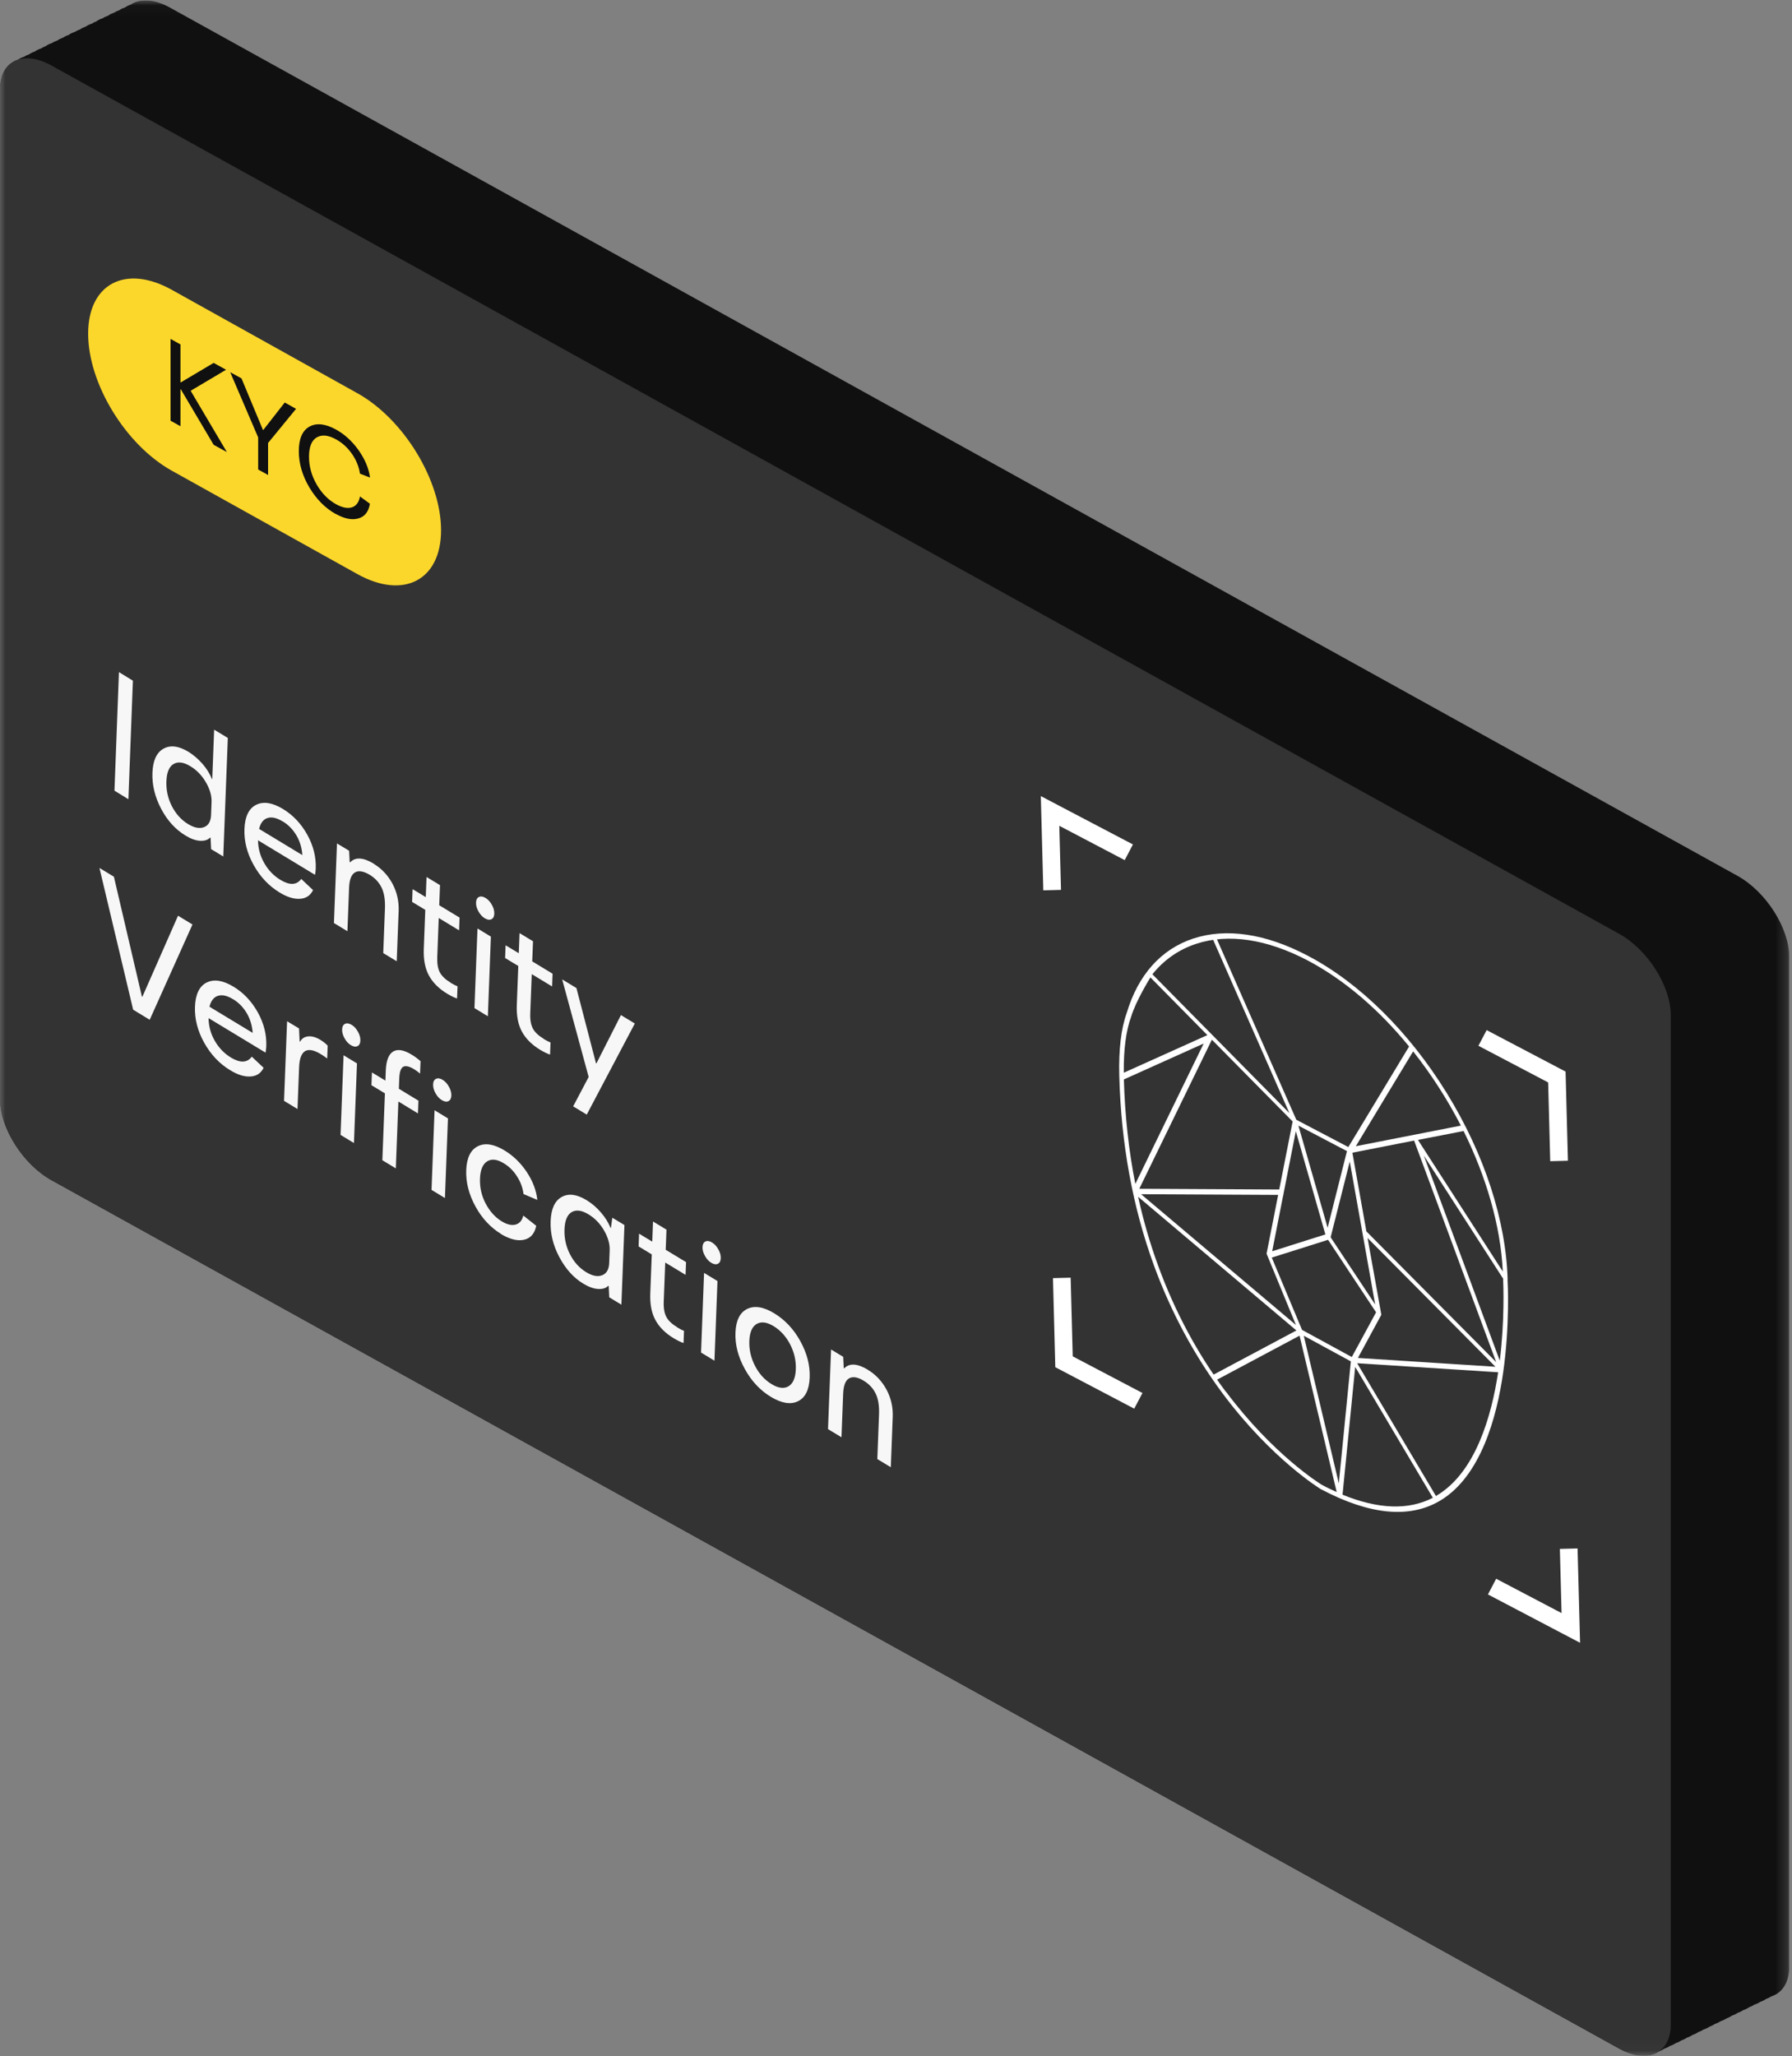 <svg width="163" height="187" viewBox="0 0 163 187" fill="none" xmlns="http://www.w3.org/2000/svg">
<rect x="0" y="0" width="163" height="187" fill="#808080" stroke="none"/>
<g clip-path="url(#clip0_4_311)">
<mask id="mask0_4_311" style="mask-type:luminance" maskUnits="userSpaceOnUse" x="0" y="0" width="163" height="187">
<path d="M162.752 0.039H0V186.961H162.752V0.039Z" fill="white"/>
</mask>
<g mask="url(#mask0_4_311)">
<path d="M162.752 87.055V178.85C162.752 179.469 162.636 180.001 162.422 180.437C162.137 181.004 161.691 181.387 161.121 181.571C160.978 181.667 160.817 181.745 160.639 181.806C160.479 181.92 160.3 182.007 160.113 182.068C159.952 182.181 159.774 182.26 159.578 182.321C159.435 182.417 159.284 182.495 159.114 182.547C158.945 182.67 158.758 182.766 158.552 182.827C158.401 182.931 158.24 183.01 158.071 183.062C157.91 183.175 157.741 183.254 157.554 183.315C157.402 183.42 157.233 183.507 157.054 183.568C156.885 183.681 156.698 183.768 156.502 183.83C156.35 183.934 156.189 184.013 156.011 184.065C155.86 184.17 155.69 184.257 155.512 184.318C155.342 184.431 155.164 184.519 154.968 184.58C154.825 184.676 154.665 184.754 154.495 184.806C154.326 184.928 154.147 185.016 153.951 185.077C153.8 185.181 153.63 185.269 153.452 185.321C153.291 185.434 153.122 185.513 152.935 185.574C152.774 185.687 152.605 185.766 152.418 185.827C152.257 185.94 152.079 186.027 151.891 186.08C151.74 186.184 151.57 186.272 151.392 186.324C151.241 186.429 151.071 186.516 150.893 186.577C150.037 187.161 148.735 187.118 147.273 186.315L4.708 107.35C2.104 105.911 0 102.596 0 99.954V8.159C0 6.72 0.615 5.778 1.605 5.447C1.774 5.324 1.962 5.237 2.167 5.167C2.176 5.167 2.185 5.167 2.194 5.159C2.336 5.063 2.488 4.993 2.648 4.941C2.8 4.836 2.969 4.749 3.148 4.696C3.317 4.574 3.504 4.487 3.709 4.417C3.718 4.417 3.727 4.417 3.736 4.409C3.861 4.321 3.995 4.26 4.137 4.208C4.316 4.077 4.512 3.981 4.726 3.92C4.869 3.816 5.029 3.746 5.199 3.693C5.359 3.58 5.537 3.493 5.725 3.432C5.876 3.327 6.046 3.24 6.224 3.188C6.393 3.066 6.581 2.978 6.786 2.909C6.795 2.909 6.804 2.909 6.813 2.9C6.955 2.804 7.107 2.734 7.267 2.682C7.419 2.577 7.588 2.49 7.767 2.438C7.936 2.315 8.123 2.228 8.328 2.158C8.337 2.158 8.346 2.158 8.355 2.15C8.48 2.063 8.614 2.001 8.756 1.949C8.935 1.818 9.131 1.722 9.345 1.661C9.488 1.557 9.648 1.487 9.818 1.435C9.987 1.312 10.165 1.225 10.361 1.164C10.504 1.068 10.665 0.99 10.834 0.937C10.995 0.824 11.173 0.737 11.36 0.685C11.521 0.571 11.69 0.484 11.886 0.423C12.742 -0.153 14.035 -0.1 15.48 0.702L158.044 79.659C160.639 81.098 162.752 84.412 162.752 87.055Z" fill="#101010"/>
<path d="M151.972 92.323V184.126C151.972 184.745 151.856 185.269 151.642 185.705C150.955 187.092 149.252 187.406 147.273 186.315L4.699 107.35C2.095 105.911 0 102.597 0 99.954V8.15C0 5.508 2.104 4.522 4.699 5.97L147.273 84.927C149.867 86.366 151.972 89.68 151.972 92.323Z" fill="#333333"/>
<path d="M15.63 26.361L32.507 35.763C36.714 38.104 40.119 43.681 40.119 48.228C40.119 52.764 36.714 54.553 32.507 52.212L15.63 42.811C11.424 40.469 8.018 34.892 8.018 30.345C8.018 25.81 11.424 24.02 15.63 26.361Z" fill="#FCD72B"/>
<path d="M17.342 35.542L20.638 41.119L19.435 40.457L16.439 35.395H16.415V38.766L15.512 38.263V30.823L16.415 31.326V34.782H16.439L19.435 33.005L20.562 33.63L17.342 35.542Z" fill="#101010"/>
<path d="M23.482 42.7V39.783L20.938 33.85L21.966 34.414L23.921 39.109H23.946L25.901 36.608L26.929 37.184L24.385 40.286V43.203L23.482 42.7Z" fill="#101010"/>
<path d="M30.551 46.758C29.586 46.218 28.796 45.421 28.144 44.343C27.505 43.264 27.18 42.161 27.18 41.033C27.18 39.906 27.505 39.158 28.144 38.802C28.784 38.447 29.586 38.533 30.551 39.06C31.353 39.501 32.042 40.139 32.618 40.947C33.195 41.769 33.546 42.59 33.658 43.436L32.744 43.08C32.643 42.431 32.393 41.818 32.004 41.266C31.616 40.715 31.14 40.273 30.576 39.967C29.861 39.562 29.272 39.513 28.809 39.783C28.345 40.053 28.107 40.653 28.107 41.536C28.107 42.418 28.345 43.276 28.809 44.073C29.272 44.87 29.861 45.47 30.576 45.863C31.14 46.169 31.603 46.267 32.004 46.145C32.393 46.022 32.643 45.691 32.744 45.152L33.646 45.814C33.533 46.525 33.195 46.978 32.606 47.15C32.017 47.321 31.34 47.187 30.551 46.745V46.758Z" fill="#101010"/>
<path d="M10.412 71.912L10.82 61.13L12.088 61.908L11.68 72.69L10.412 71.912Z" fill="#F7F7F7"/>
<path d="M19.496 66.375L20.722 67.116L20.309 77.896L19.204 77.229L19.155 76.206L19.111 76.178C18.907 76.398 18.592 76.492 18.193 76.469C17.793 76.446 17.337 76.281 16.859 75.985C15.955 75.438 15.221 74.627 14.657 73.56C14.093 72.484 13.823 71.393 13.866 70.286C13.908 69.179 14.239 68.449 14.866 68.096C15.493 67.743 16.255 67.84 17.142 68.377C17.593 68.655 18.015 69.019 18.408 69.46C18.8 69.91 19.085 70.365 19.262 70.834L19.306 70.862L19.478 66.365L19.496 66.375ZM19.199 74.122L19.244 72.954C19.266 72.379 19.093 71.779 18.726 71.147C18.358 70.514 17.879 70.026 17.305 69.683C16.697 69.312 16.183 69.251 15.782 69.49C15.382 69.729 15.166 70.253 15.135 71.055C15.104 71.857 15.271 72.613 15.635 73.324C16 74.035 16.495 74.576 17.103 74.947C17.677 75.299 18.163 75.385 18.57 75.225C18.967 75.065 19.177 74.697 19.199 74.122Z" fill="#F7F7F7"/>
<path d="M28.719 79.01C28.712 79.193 28.687 79.384 28.653 79.566L23.468 76.425C23.483 77.194 23.679 77.89 24.055 78.531C24.422 79.164 24.91 79.661 25.502 80.022C26.346 80.532 26.979 80.511 27.401 79.941L28.475 80.956C28.234 81.445 27.841 81.71 27.297 81.744C26.752 81.785 26.127 81.598 25.431 81.172C24.457 80.579 23.67 79.748 23.07 78.671C22.47 77.594 22.192 76.502 22.235 75.387C22.277 74.272 22.635 73.525 23.298 73.2C23.969 72.865 24.783 72.999 25.749 73.583C26.662 74.138 27.389 74.915 27.947 75.912C28.505 76.917 28.759 77.947 28.719 79.002L28.719 79.01ZM25.706 74.707C25.175 74.383 24.725 74.279 24.338 74.397C23.959 74.514 23.697 74.845 23.57 75.391L27.502 77.772C27.457 77.09 27.267 76.49 26.949 75.955C26.631 75.429 26.22 75.004 25.706 74.698L25.706 74.707Z" fill="#F7F7F7"/>
<path d="M33.997 78.566C34.718 79.001 35.282 79.606 35.698 80.371C36.104 81.136 36.295 81.963 36.261 82.852L36.086 87.427L34.86 86.686L35.015 82.633C35.045 81.849 34.945 81.217 34.714 80.738C34.483 80.258 34.116 79.862 33.63 79.565C33.073 79.231 32.622 79.154 32.295 79.343C31.959 79.532 31.78 80.006 31.752 80.755L31.601 84.694L30.375 83.953L30.652 76.711L31.756 77.378L31.806 78.401L31.85 78.429C32.322 77.931 33.05 77.974 34.023 78.567L33.997 78.566Z" fill="#F7F7F7"/>
<path d="M40.989 89.387C41.224 89.526 41.433 89.63 41.617 89.706L41.574 90.813C41.329 90.734 41.041 90.593 40.693 90.389C39.92 89.925 39.364 89.365 39.015 88.724C38.667 88.083 38.511 87.275 38.548 86.308L38.684 82.752L37.485 82.029L37.53 80.87L38.728 81.593L38.798 79.763L40.023 80.504L39.953 82.334L41.802 83.456L41.758 84.615L39.908 83.493L39.772 87.049C39.75 87.642 39.83 88.107 40.012 88.445C40.195 88.783 40.521 89.091 40.998 89.379L40.989 89.387Z" fill="#F7F7F7"/>
<path d="M44.693 83.608C44.522 83.689 44.329 83.656 44.095 83.517C43.862 83.378 43.675 83.171 43.518 82.886C43.36 82.61 43.291 82.337 43.301 82.084C43.31 81.831 43.397 81.659 43.568 81.578C43.739 81.497 43.932 81.53 44.165 81.669C44.399 81.808 44.586 82.016 44.743 82.301C44.9 82.577 44.969 82.85 44.96 83.103C44.95 83.355 44.864 83.527 44.693 83.608ZM43.157 91.688L43.432 84.445L44.651 85.186L44.376 92.429L43.157 91.688Z" fill="#F7F7F7"/>
<path d="M49.449 94.491C49.683 94.631 49.892 94.743 50.076 94.81L50.034 95.917C49.788 95.839 49.501 95.698 49.153 95.493C48.38 95.029 47.824 94.469 47.475 93.828C47.126 93.188 46.971 92.379 47.008 91.412L47.144 87.856L45.945 87.133L45.989 85.974L47.188 86.697L47.258 84.867L48.482 85.608L48.412 87.438L50.262 88.56L50.218 89.719L48.368 88.597L48.232 92.153C48.209 92.746 48.289 93.211 48.472 93.549C48.654 93.887 48.98 94.195 49.458 94.483L49.449 94.491Z" fill="#F7F7F7"/>
<path d="M56.474 92.32L57.743 93.089L53.37 101.373L52.135 100.623L53.545 97.95L51.136 89.077L52.432 89.865L54.207 96.69L54.25 96.718L56.482 92.32L56.474 92.32Z" fill="#F7F7F7"/>
<path d="M12.112 91.833L9.046 78.941L10.36 79.738L12.905 90.631L12.949 90.659L16.194 83.286L17.507 84.083L13.616 92.75L12.129 91.843L12.112 91.833Z" fill="#F7F7F7"/>
<path d="M24.22 95.182C24.213 95.365 24.188 95.556 24.154 95.738L18.969 92.597C18.984 93.365 19.18 94.061 19.556 94.694C19.924 95.327 20.412 95.824 21.004 96.185C21.848 96.695 22.481 96.674 22.903 96.104L23.977 97.119C23.736 97.608 23.343 97.873 22.798 97.906C22.254 97.948 21.629 97.76 20.933 97.334C19.959 96.742 19.172 95.911 18.572 94.834C17.972 93.757 17.694 92.665 17.736 91.55C17.779 90.434 18.137 89.688 18.799 89.362C19.471 89.028 20.285 89.162 21.251 89.745C22.164 90.301 22.891 91.077 23.449 92.074C24.007 93.08 24.261 94.11 24.221 95.164L24.22 95.182ZM21.198 90.878C20.668 90.554 20.218 90.451 19.83 90.568C19.452 90.685 19.19 91.016 19.053 91.561L22.986 93.943C22.932 93.26 22.75 92.66 22.432 92.126C22.114 91.6 21.703 91.175 21.19 90.869L21.198 90.878Z" fill="#F7F7F7"/>
<path d="M29.16 94.586C29.403 94.734 29.619 94.908 29.807 95.106L29.762 96.274C29.572 96.128 29.382 95.99 29.19 95.879C27.931 95.11 27.266 95.514 27.206 97.074L27.061 100.865L25.836 100.123L26.113 92.881L27.2 93.539L27.253 94.71L27.296 94.738C27.458 94.447 27.704 94.29 28.043 94.258C28.373 94.227 28.752 94.336 29.16 94.586Z" fill="#F7F7F7"/>
<path d="M32.512 95.148C32.341 95.229 32.147 95.196 31.914 95.057C31.68 94.917 31.494 94.71 31.337 94.425C31.179 94.149 31.11 93.876 31.119 93.623C31.129 93.371 31.215 93.199 31.386 93.118C31.557 93.037 31.751 93.07 31.984 93.209C32.218 93.348 32.404 93.555 32.561 93.84C32.719 94.116 32.788 94.389 32.779 94.642C32.769 94.895 32.683 95.066 32.512 95.148ZM30.977 103.219L31.251 95.976L32.47 96.717L32.195 103.96L30.977 103.219Z" fill="#F7F7F7"/>
<path d="M37.673 97.249C37.23 96.98 36.895 96.907 36.677 97.021C36.459 97.144 36.339 97.498 36.317 98.082L36.281 99.023L38.061 100.107L38.017 101.266L36.237 100.182L36.004 106.265L34.779 105.524L35.012 99.441L33.788 98.7L33.832 97.54L35.056 98.282L35.091 97.375C35.126 96.46 35.352 95.884 35.762 95.636C36.171 95.389 36.736 95.487 37.448 95.923C37.743 96.099 38.011 96.3 38.252 96.518L38.209 97.643C38.045 97.497 37.864 97.369 37.673 97.249Z" fill="#F7F7F7"/>
<path d="M40.788 100.149C40.617 100.231 40.423 100.197 40.19 100.058C39.957 99.919 39.77 99.712 39.613 99.427C39.455 99.151 39.386 98.878 39.396 98.625C39.405 98.372 39.491 98.201 39.662 98.12C39.833 98.038 40.027 98.071 40.26 98.21C40.494 98.35 40.68 98.557 40.837 98.842C40.995 99.118 41.064 99.391 41.055 99.644C41.045 99.897 40.959 100.068 40.788 100.149ZM39.253 108.22L39.527 100.977L40.746 101.719L40.471 108.962L39.253 108.22Z" fill="#F7F7F7"/>
<path d="M45.578 112.228C44.621 111.645 43.843 110.815 43.244 109.72C42.645 108.626 42.367 107.525 42.409 106.419C42.451 105.312 42.8 104.591 43.453 104.256C44.107 103.922 44.921 104.046 45.887 104.63C46.688 105.112 47.365 105.773 47.913 106.595C48.46 107.417 48.783 108.267 48.875 109.134L47.622 108.601C47.546 108.031 47.353 107.492 47.025 106.992C46.706 106.483 46.303 106.093 45.833 105.806C45.233 105.436 44.719 105.374 44.318 105.622C43.917 105.87 43.692 106.385 43.661 107.187C43.631 107.989 43.797 108.745 44.171 109.456C44.544 110.167 45.031 110.708 45.631 111.078C46.118 111.375 46.533 111.468 46.892 111.376C47.252 111.284 47.485 111.013 47.6 110.555L48.776 111.486C48.633 112.197 48.26 112.62 47.667 112.756C47.066 112.892 46.37 112.71 45.569 112.237L45.578 112.228Z" fill="#F7F7F7"/>
<path d="M55.694 110.751L56.799 111.418L56.522 118.66L55.417 117.992L55.367 116.97L55.324 116.942C55.119 117.162 54.804 117.255 54.405 117.232C54.005 117.21 53.549 117.045 53.07 116.758C52.174 116.22 51.449 115.409 50.876 114.333C50.303 113.257 50.042 112.166 50.085 111.059C50.127 109.952 50.458 109.222 51.085 108.869C51.713 108.516 52.466 108.612 53.361 109.159C53.848 109.455 54.279 109.828 54.671 110.287C55.063 110.746 55.348 111.201 55.526 111.661L55.569 111.689L55.694 110.768L55.694 110.751ZM55.412 114.877L55.456 113.709C55.478 113.134 55.306 112.535 54.938 111.902C54.571 111.27 54.091 110.781 53.517 110.438C52.908 110.068 52.394 110.006 51.994 110.245C51.593 110.484 51.377 111.009 51.346 111.81C51.316 112.612 51.482 113.368 51.847 114.079C52.211 114.79 52.706 115.331 53.315 115.702C53.889 116.054 54.375 116.141 54.782 115.98C55.18 115.82 55.39 115.452 55.412 114.877Z" fill="#F7F7F7"/>
<path d="M61.59 120.722C61.824 120.861 62.033 120.973 62.217 121.04L62.175 122.147C61.929 122.069 61.641 121.928 61.294 121.723C60.521 121.26 59.965 120.699 59.616 120.058C59.267 119.418 59.112 118.609 59.149 117.642L59.285 114.086L58.086 113.363L58.13 112.204L59.329 112.927L59.399 111.097L60.623 111.838L60.553 113.669L62.403 114.79L62.359 115.949L60.509 114.828L60.373 118.383C60.35 118.976 60.43 119.441 60.613 119.779C60.795 120.118 61.121 120.426 61.599 120.713L61.59 120.722Z" fill="#F7F7F7"/>
<path d="M65.294 114.942C65.123 115.024 64.929 114.991 64.696 114.851C64.462 114.712 64.276 114.505 64.119 114.22C63.961 113.944 63.892 113.671 63.901 113.418C63.911 113.165 63.997 112.994 64.168 112.913C64.339 112.831 64.532 112.864 64.766 113.004C64.999 113.143 65.186 113.35 65.343 113.635C65.501 113.911 65.57 114.184 65.56 114.437C65.551 114.69 65.465 114.861 65.294 114.942ZM63.767 123.014L64.042 115.771L65.261 116.512L64.986 123.755L63.767 123.014Z" fill="#F7F7F7"/>
<path d="M72.588 127.441C71.925 127.767 71.102 127.633 70.127 127.049C69.153 126.465 68.357 125.617 67.75 124.513C67.142 123.41 66.855 122.309 66.897 121.202C66.94 120.096 67.297 119.375 67.959 119.05C68.622 118.724 69.445 118.849 70.419 119.442C71.394 120.035 72.189 120.874 72.797 121.978C73.405 123.081 73.692 124.182 73.649 125.289C73.607 126.395 73.25 127.116 72.588 127.441ZM68.678 124.232C69.051 124.952 69.555 125.502 70.172 125.881C70.799 126.261 71.313 126.323 71.723 126.084C72.133 125.837 72.357 125.322 72.387 124.537C72.417 123.753 72.242 122.988 71.869 122.268C71.496 121.548 70.992 120.998 70.374 120.618C69.748 120.238 69.234 120.177 68.824 120.415C68.414 120.654 68.189 121.178 68.159 121.962C68.129 122.747 68.305 123.512 68.678 124.232Z" fill="#F7F7F7"/>
<path d="M78.938 124.583C79.659 125.018 80.223 125.623 80.639 126.388C81.045 127.153 81.236 127.98 81.202 128.869L81.027 133.444L79.801 132.703L79.956 128.65C79.986 127.866 79.886 127.234 79.655 126.755C79.424 126.275 79.057 125.878 78.57 125.582C78.014 125.24 77.563 125.171 77.236 125.36C76.9 125.549 76.721 126.023 76.693 126.772L76.541 130.72L75.316 129.979L75.593 122.737L76.697 123.404L76.747 124.427L76.79 124.455C77.263 123.956 77.991 124 78.964 124.592L78.938 124.583Z" fill="#F7F7F7"/>
<path d="M142.69 140.852L142.881 148.061L135.717 144.301" stroke="white" stroke-width="1.61" stroke-miterlimit="10"/>
<path d="M95.704 80.956L95.514 73.756L102.677 77.516" stroke="white" stroke-width="1.61" stroke-miterlimit="10"/>
<path d="M134.851 94.402L141.612 97.954L141.813 105.591" stroke="white" stroke-width="1.61" stroke-miterlimit="10"/>
<path d="M137.135 116.413C136.992 111.017 135.025 104.976 131.593 99.406C128.152 93.829 123.663 89.393 118.942 86.917C115.123 84.907 111.521 84.376 108.529 85.364C105.599 86.334 103.516 88.679 102.486 92.132C101.979 93.531 101.745 95.456 101.809 97.854C101.972 104.017 103.033 109.827 104.972 115.119C106.526 119.364 108.642 123.299 111.254 126.795C115.711 132.758 120.154 135.45 120.199 135.475L120.217 135.475C124.613 137.793 128.246 138.132 131.006 136.477C134.67 134.286 136.14 128.938 136.726 124.841C137.349 120.481 137.139 116.561 137.126 116.404L137.135 116.413ZM118.435 120.959L115.68 114.379L120.8 112.762L125.168 119.356L122.96 123.422L118.426 120.95L118.435 120.959ZM116.738 108.622L117.868 102.88L120.556 112.271L115.718 113.802L116.722 108.692L116.758 108.691L116.729 108.622L116.738 108.622ZM121.034 112.53L122.775 105.64L125.086 118.642L121.034 112.53ZM120.763 111.673L118.104 102.377L122.519 104.695L120.762 111.664L120.763 111.673ZM116.353 108.186L103.629 108.12L110.233 94.561L117.578 101.998L116.361 108.177L116.353 108.186ZM103.27 107.676C102.664 104.628 102.322 101.453 102.227 98.175L109.485 94.91L103.27 107.676ZM116.259 108.686L115.207 114.024L117.88 120.51L103.794 108.614L116.259 108.677L116.259 108.686ZM122.873 123.817L121.778 134.913L118.592 121.487L122.873 123.817ZM123.269 124.322L130.332 136.223C128.119 137.367 125.365 137.269 122.116 135.943L123.269 124.322ZM125.611 119.642L125.637 119.589L125.635 119.519L124.393 112.597L136.026 124.308L123.515 123.505L125.611 119.642ZM124.288 112.006L123.012 104.84L128.627 103.735L136.095 123.888L124.288 111.997L124.288 112.006ZM128.787 103.714L128.823 103.713L128.805 103.714L128.787 103.714ZM128.982 103.674L133.127 102.867C135.187 107.03 136.497 111.474 136.696 115.647L128.982 103.683L128.982 103.674ZM132.873 102.376L123.326 104.248L128.538 95.625C130.186 97.704 131.653 99.989 132.882 102.376L132.873 102.376ZM108.791 85.846C111.713 84.877 115.225 85.402 118.945 87.353C122.303 89.121 125.474 91.87 128.17 95.18L122.643 104.326L117.912 101.841L110.524 85.045L110.169 85.071L117.282 101.237L104.823 88.612C105.866 87.305 107.203 86.374 108.783 85.847L108.791 85.846ZM102.886 92.48C103.311 91.03 104.643 88.896 104.643 88.896L109.821 94.143L102.22 97.565C102.199 95.454 102.421 93.739 102.886 92.48ZM111.488 126.562C108.931 123.135 106.862 119.286 105.345 115.118C104.607 113.104 103.999 111.008 103.524 108.847L117.92 121.006L110.151 125.147L110.448 125.619L118.209 121.479L121.585 135.703C121.143 135.505 120.684 135.289 120.223 135.038C120.033 134.921 115.779 132.285 111.497 126.553L111.488 126.562ZM130.7 136.014C130.7 136.014 130.648 136.05 130.612 136.059L123.447 123.986L136.271 124.808C135.664 128.81 134.215 133.913 130.691 136.014L130.7 136.014ZM136.421 123.758L129.509 105.101L136.722 116.292C136.746 116.858 136.875 120.066 136.421 123.758Z" fill="white"/>
<path d="M103.543 127.406L96.783 123.854L96.582 116.226" stroke="white" stroke-width="1.61" stroke-miterlimit="10"/>
</g>
</g>
<defs>
<clipPath id="clip0_4_311">
<rect width="162.752" height="186.922" fill="white" transform="translate(0 0.039)"/>
</clipPath>
</defs>
</svg>
